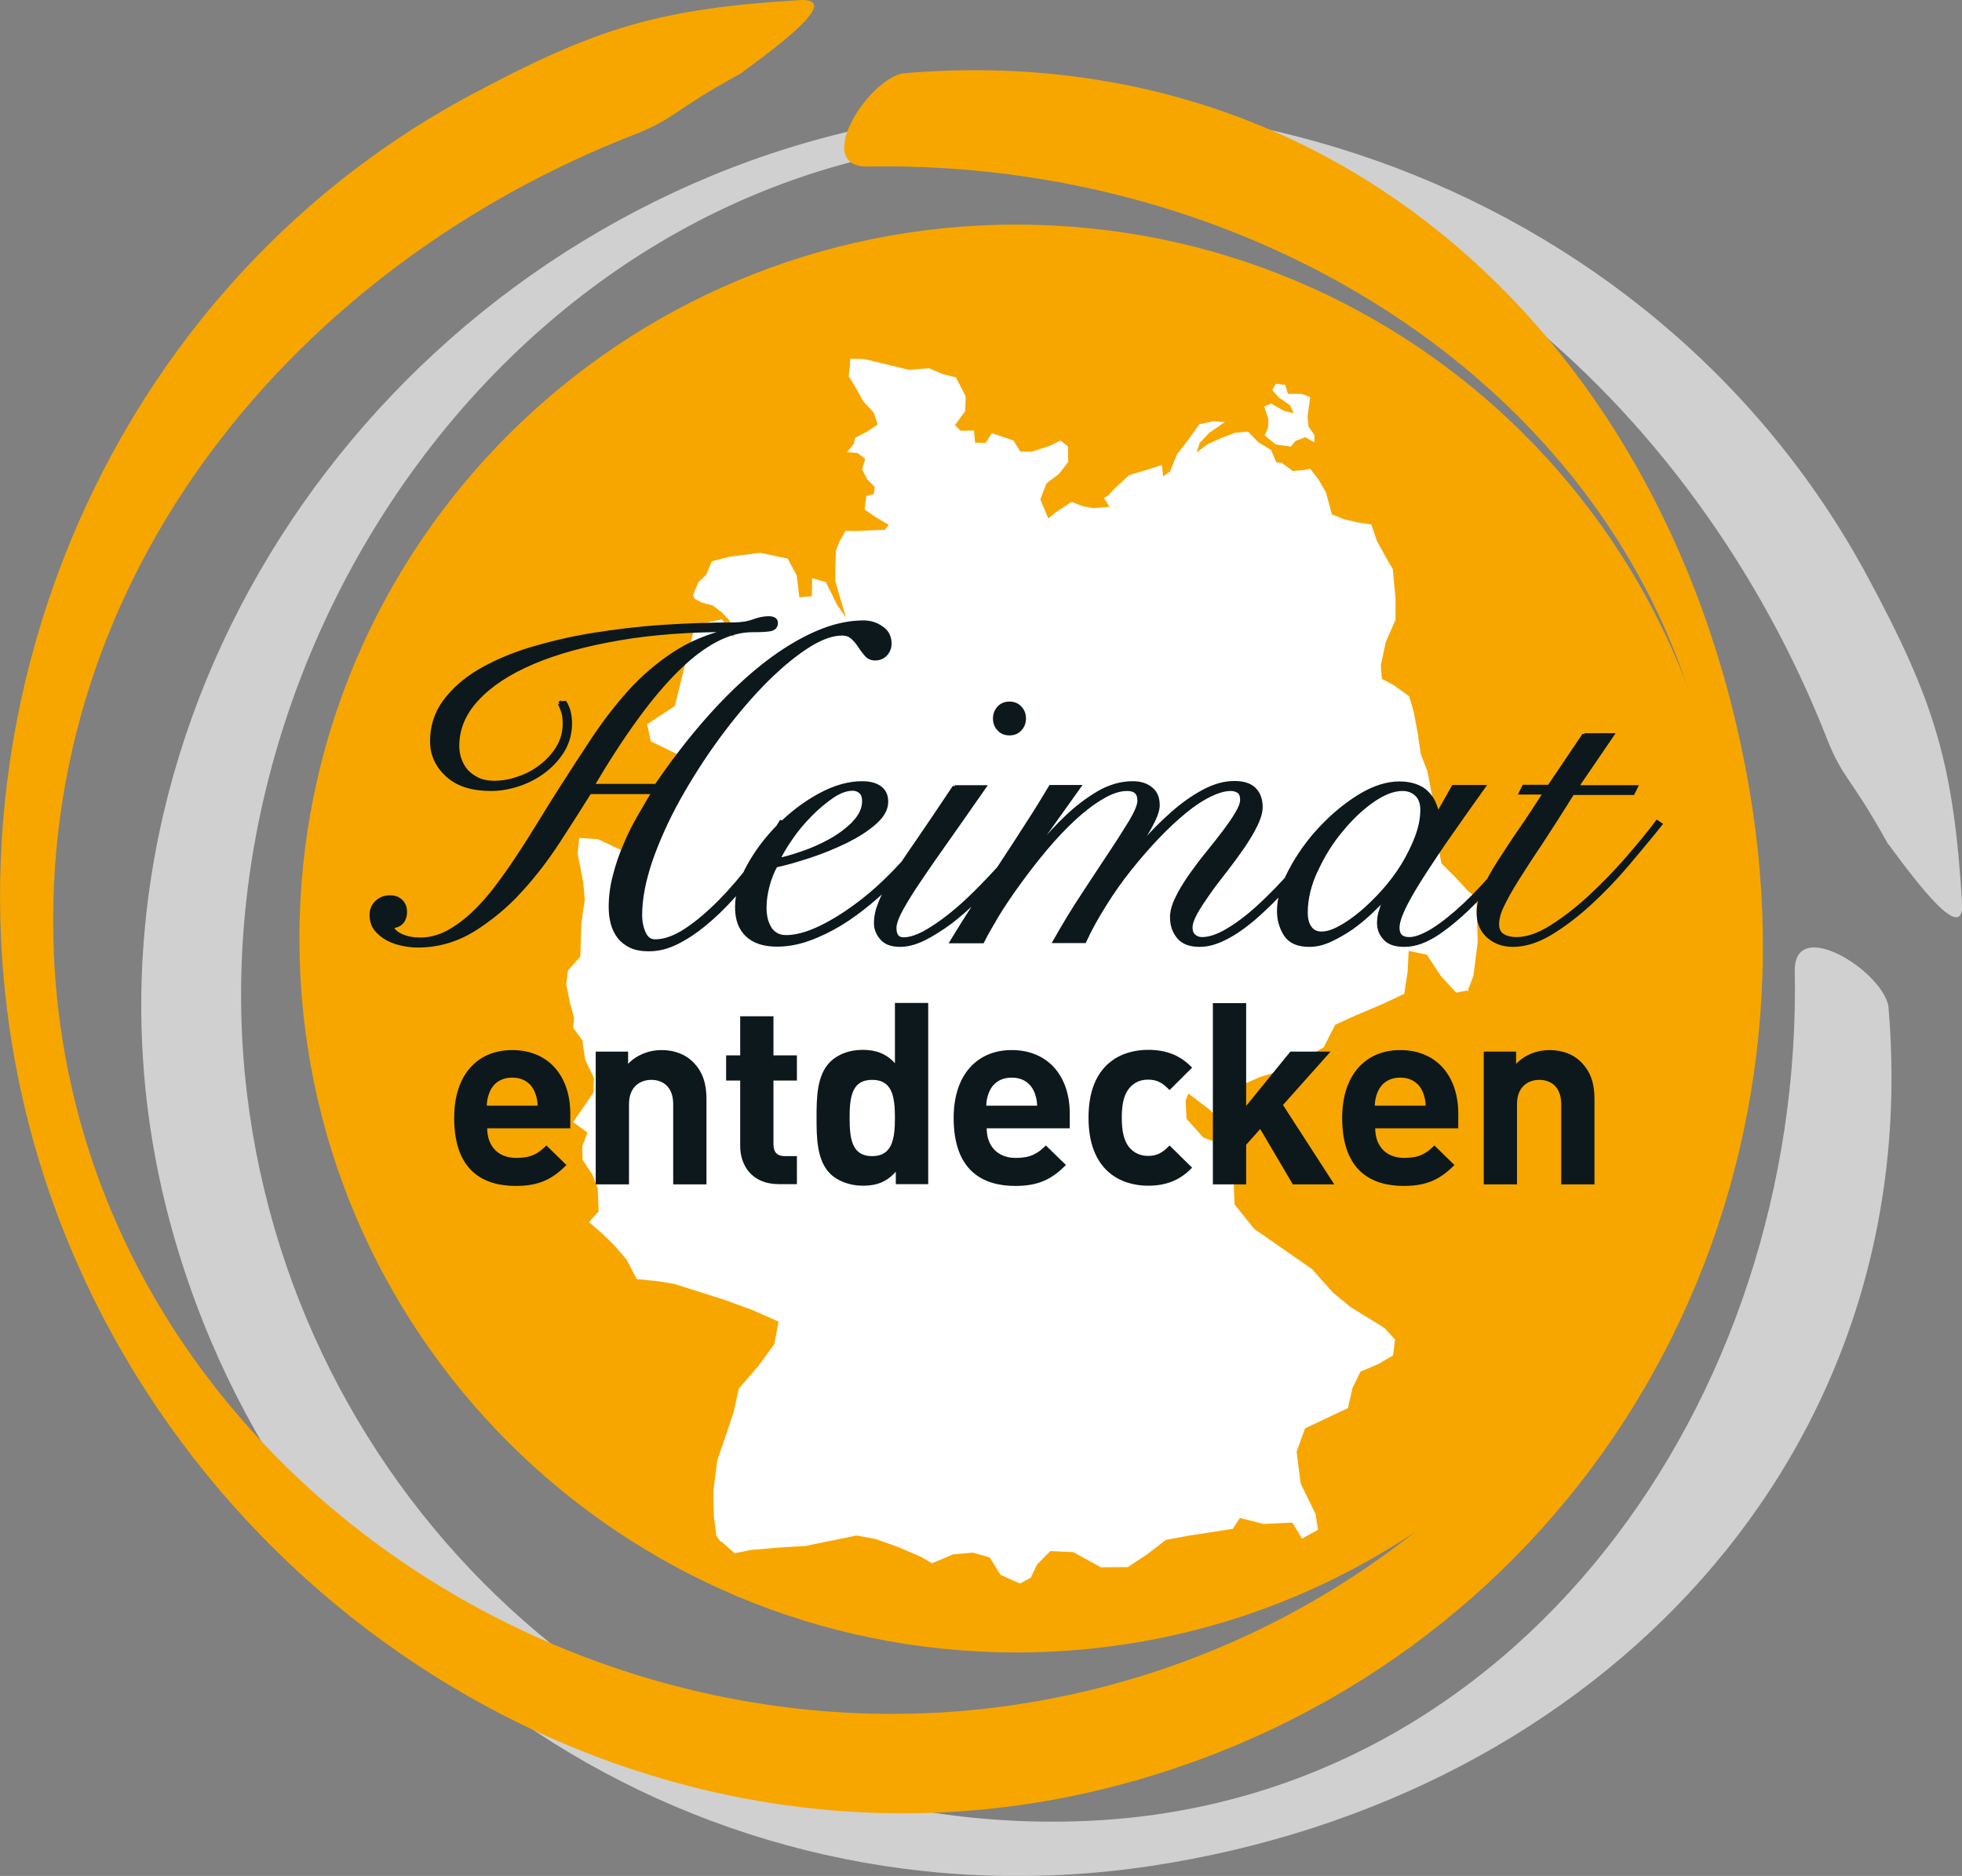 <svg width="159" height="152" viewBox="0 0 159 152" fill="none" xmlns="http://www.w3.org/2000/svg">
<rect x="0" y="0" width="159" height="152" fill="#808080" stroke="none"/>
<g clip-path="url(#clip0_854_10049)">
<path d="M153.029 68.433C149.935 62.829 149.356 63.171 148.035 59.802C137.377 32.685 112.406 10.054 81.554 11.261C42.867 12.793 15.562 51.496 20.013 88.595C24.121 122.739 53.29 148.919 87.869 147.55C122.973 146.162 146.135 113.424 145.447 78.613C145.447 74.27 152.414 78.577 153.029 81.478C156.213 117.82 129.542 145.712 93.279 151.189C57.017 156.667 23.18 134.162 13.752 98.937C4.18 63.171 25.405 26.667 59.315 13.586C93.587 0.379 133.902 14.325 151.346 46.721C156.811 56.865 158.331 61.91 159.018 73.334C159.036 76.343 155.562 71.838 153.047 68.415" fill="#D0D0D0"/>
<path d="M60.039 5.946C54.411 9.027 54.755 9.604 51.371 10.919C24.157 21.532 3.13 46.397 4.361 77.117C5.899 115.658 43.048 142.829 80.287 138.396C114.577 134.306 140.869 105.261 139.494 70.829C138.1 35.874 105.222 12.811 70.263 13.496C65.902 13.496 70.226 6.559 73.14 5.946C109.637 2.775 136.508 29.333 142.009 65.442C147.51 101.55 126.067 135.243 90.692 144.631C54.773 154.162 18.095 133.027 4.976 99.279C-8.287 65.135 5.718 24.991 38.253 7.64C48.44 2.198 53.507 0.685 64.979 7.04604e-05C68.001 -0.018 63.477 3.423 60.039 5.946Z" fill="#F7A600"/>
<path d="M82.368 133.892C114.45 133.892 140.471 108 140.471 76.036C140.471 44.072 114.45 18.198 82.368 18.198C50.286 18.198 24.265 44.09 24.265 76.036C24.265 107.982 50.268 133.892 82.368 133.892Z" fill="#F7A600"/>
<path d="M105.964 33.711L105.982 33.946L106.036 34.558L106.525 35.261L106.507 35.837L105.783 35.423L104.987 35.729L104.607 36.18L103.394 36.018L102.49 35.279L102.761 34.648L102.797 33.981L102.453 32.937L103.014 32.702L104.064 33.297L104.842 33.477L104.552 32.846L103.648 32.216L103.105 31.603L103.394 31.099L104.154 31.189L104.371 31.909H105.475L106.181 32.18L105.964 33.711Z" fill="white"/>
<path d="M84.612 41.19L84.956 42L85.679 41.424L86.856 40.667L87.724 41.009L88.593 41.172L89.914 41.063L89.461 40.343L89.787 40.163L90.312 39.604L91.488 38.505L93.044 38.036L94.166 37.676L94.256 38.595L94.817 38.217L95.378 36.811L96.211 35.748L97.188 34.379L98.346 34.127L99.269 34.199L98.002 35.063L97.224 35.892L96.971 36.667L97.821 36.018L98.961 35.496L100.101 35.063L101.132 34.973L101.965 35.82L103.014 36.469L103.43 37.46L103.865 37.496L104.77 38.163L105.765 38.072L106.181 37.982L106.832 38.829L107.448 39.874L107.936 41.676L108.968 42.09L110.017 42.325L111.139 42.505L111.573 43.802L112.261 45.063L112.876 46.127L113.093 48.523V50.217L112.297 52.036L111.899 53.928L111.989 55.009L112.948 55.514L114.197 56.415L114.559 57.64L114.885 59.37L115.138 61.099L115.681 62.505L116.133 64.883L116.169 66.397L116.405 67.874L116.821 69.964L117.961 71.1L118.956 72.181L119.408 72.577L119.662 73.208L119.752 76.325L119.408 79.046L119.065 79.982L118.992 80.073L119.01 80.343L118.902 80.253L118.015 80.433L116.766 79.082L115.626 77.352L114.161 77.046L114.07 78.757L113.799 80.523L112.08 81.334L109.836 82.289L108.208 83.027L107.267 84.865L104.788 86.271L103.322 86.901L102.164 87.244L100.933 87.784L99.811 88.451L99.468 89.424L99.196 90.613L98.78 90.739L98.093 89.964L96.301 88.595L96.084 89.19L96.156 90.649L97.532 92.181L99.45 92.865L99.938 94.757L100.047 97.586L101.639 99.568L106.326 102.829L108.009 104.721L109.456 105.91L112.207 107.604L113.057 108.541L112.894 109.82L111.7 110.523L110.252 111.136L109.601 112.469L109.239 114.091L105.765 115.73L105.077 117.622L105.403 120.199L106.615 122.685L106.814 123.946L105.511 124.667L104.733 123.37L102.381 123.478L100.481 122.991L99.902 123.874L96.301 124.433L94.474 124.775L93.008 125.91L91.397 126.973L89.208 126.991L86.982 125.766L85.118 125.676L84.033 126.775L83.544 127.82L82.657 128.307L81.083 127.604L80.197 126.181L78.821 125.802L77.229 125.946L75.528 126.667L74.641 126.145L72.705 125.316L70.968 124.703L69.412 124.415L65.268 125.262L63.187 125.388L60.853 125.586L59.532 125.856L58.519 124.955L58.356 124.865L58.048 124.415L57.849 122.829L57.813 120.811L58.121 118.361L59.442 114.469L59.876 112.505L61.468 110.667L62.753 108.901L63.097 107.081L60.925 106.127L58.646 105.298L54.665 104.036L53.38 103.82L51.607 103.64L50.774 102.054L49.761 100.883L48.82 99.964L47.734 99.027L48.512 98.145L48.44 96.271L48.006 95.172L47.21 93.964L47.191 92.883L47.608 91.766L46.45 90.919L48.096 88.523L48.132 87.334L47.427 85.874L47.228 84.577L47.21 84.307L46.45 83.28L46.522 82.451L46.178 81.226L45.889 79.73L46.033 78.631L47.029 77.514L47.119 74.757L47.391 72.901L47.264 71.46L46.812 69.172L46.938 67.892L48.476 68L50.304 68.865L51.462 68.577L52.276 67.1L52.566 65.46L54.05 64.433L55.099 62.973L55.389 61.352L52.747 60.072L52.439 58.685L54.683 57.208L55.063 55.676L55.425 54.217L55.877 52.577L56.185 51.226L56.384 50.631L58.519 50.181L59.243 51.46L59.496 51.604L59.152 50.307L58.483 49.604L57.759 49.063L56.836 48.811L56.293 48.523L56.167 48.199L56.601 47.172L57.216 46.595L57.687 45.478L59.17 45.099L61.613 44.793L63.839 45.262L64.563 46.631L64.78 48.397L65.793 48.307L65.811 46.847L66.933 47.172L67.802 48.937L68.562 50.054L67.693 47.099V46.018L67.747 44.595L68.019 43.91L68.525 43.009L69.376 43.027L71.728 42.919L72.018 42.523L71.041 41.946L70.064 41.28L70.208 40.181L70.805 40.036L70.896 39.46L70.281 38.847L69.864 38.036L70.118 37.172L69.484 36.703L68.652 36.631L69.177 35.982L69.303 35.478L70.263 34.973L71.131 34.397L70.805 33.424L69.955 32.505L69.285 31.298L68.779 30.487L68.869 29.73L68.905 29.064L70.082 29.099L73.646 29.964L75.275 29.838L76.451 30.325L77.464 30.577L78.26 32.108L78.224 33.298L77.392 34.451L77.844 34.901L78.93 34.883L79.02 35.874L79.871 35.892L80.378 35.099L82.133 35.694L82.694 36.595H83.635L85.118 36.108L85.933 35.694L86.548 36.163L86.566 37.424L85.824 38.397L84.811 39.154L84.304 40.469L84.612 41.19Z" fill="white"/>
<path d="M128.401 59.55L125.56 63.766H123.516L123.299 64.198H125.271C124.583 65.262 123.932 66.271 123.281 67.207C122.629 68.144 122.068 69.027 121.543 69.82C121.037 70.613 120.621 71.352 120.313 72.054C120.005 72.739 119.843 73.37 119.843 73.928C119.843 74.757 120.114 75.388 120.657 75.856C121.2 76.325 121.851 76.541 122.611 76.541C123.552 76.541 124.565 76.234 125.615 75.604C126.664 74.973 127.714 74.18 128.763 73.225C129.813 72.271 130.826 71.225 131.803 70.072C132.78 68.919 133.685 67.838 134.517 66.793L134.3 66.649C133.649 67.514 132.835 68.505 131.894 69.586C130.953 70.667 129.958 71.694 128.908 72.667C127.859 73.64 126.809 74.451 125.76 75.117C124.71 75.784 123.733 76.108 122.864 76.108C122.448 76.108 122.086 76.018 121.779 75.838C121.471 75.658 121.308 75.334 121.308 74.883C121.308 74.451 121.435 73.946 121.706 73.388C121.978 72.811 122.358 72.126 122.882 71.28C123.407 70.451 124.041 69.46 124.819 68.307C125.579 67.153 126.447 65.802 127.424 64.234H132.31L132.527 63.802H127.714L130.591 59.586H128.401V59.55ZM106.633 70.505C107.176 69.316 107.846 68.234 108.66 67.262C109.456 66.289 110.306 65.478 111.211 64.847C112.116 64.216 112.93 63.91 113.654 63.91C114.125 63.91 114.505 64.054 114.812 64.343C115.12 64.631 115.283 65.063 115.283 65.604C115.283 66.307 115.138 67.045 114.848 67.82C114.559 68.595 114.179 69.352 113.726 70.108C113.256 70.865 112.731 71.568 112.134 72.234C111.537 72.901 110.94 73.478 110.325 74C109.709 74.505 109.13 74.919 108.569 75.207C108.008 75.514 107.52 75.658 107.104 75.658C106.688 75.658 106.362 75.514 106.145 75.207C105.909 74.901 105.801 74.487 105.801 73.928C105.801 72.847 106.072 71.694 106.615 70.523M116.531 65.91H116.459C116.386 65.604 116.278 65.298 116.151 65.009C116.024 64.721 115.825 64.469 115.59 64.234C115.355 64 115.047 63.82 114.685 63.694C114.324 63.568 113.889 63.496 113.419 63.496C112.405 63.496 111.32 63.838 110.18 64.541C109.04 65.243 107.99 66.126 107.013 67.171C106.036 68.216 105.24 69.352 104.607 70.541C103.973 71.73 103.666 72.829 103.666 73.82C103.666 74.523 103.847 75.153 104.209 75.712C104.57 76.271 105.204 76.541 106.108 76.541C106.651 76.541 107.194 76.415 107.791 76.144C108.37 75.874 108.931 75.55 109.492 75.171C110.035 74.793 110.542 74.361 111.012 73.928C111.483 73.478 111.881 73.081 112.206 72.757L112.279 72.793C112.152 73.135 112.044 73.46 111.935 73.784C111.826 74.108 111.772 74.451 111.772 74.775C111.772 75.262 111.935 75.676 112.261 76.018C112.586 76.379 113.111 76.541 113.817 76.541C114.667 76.541 115.572 76.216 116.549 75.55C117.526 74.883 118.485 74.054 119.463 73.063C120.44 72.072 121.362 71.009 122.249 69.856C123.136 68.703 123.914 67.64 124.565 66.649L124.348 66.577C123.48 67.892 122.557 69.117 121.58 70.271C120.602 71.424 119.662 72.451 118.739 73.316C117.816 74.18 116.965 74.865 116.169 75.37C115.373 75.856 114.722 76.108 114.215 76.108C113.564 76.108 113.238 75.802 113.238 75.171C113.238 74.739 113.437 74.144 113.817 73.37C114.197 72.613 114.722 71.73 115.373 70.721C116.024 69.712 116.748 68.631 117.581 67.442C118.413 66.252 119.263 65.045 120.168 63.784H117.798L116.585 65.928L116.531 65.91ZM79.599 76.252C79.889 75.676 80.287 74.973 80.794 74.126C81.3 73.298 81.897 72.415 82.567 71.496C83.237 70.577 83.942 69.658 84.702 68.757C85.462 67.856 86.222 67.045 87 66.325C87.778 65.604 88.538 65.027 89.298 64.577C90.058 64.126 90.728 63.91 91.343 63.91C92.031 63.91 92.356 64.234 92.356 64.883C92.356 65.243 92.121 65.802 91.669 66.577C91.198 67.334 90.637 68.234 89.95 69.261C89.262 70.289 88.538 71.406 87.742 72.613C86.946 73.82 86.222 75.027 85.535 76.234H87.869C88.321 75.243 88.882 74.252 89.515 73.243C90.149 72.234 90.818 71.28 91.542 70.379C92.266 69.478 92.99 68.631 93.75 67.838C94.51 67.045 95.233 66.361 95.957 65.766C96.681 65.171 97.35 64.721 98.02 64.397C98.671 64.072 99.251 63.91 99.739 63.91C100.01 63.91 100.228 63.982 100.409 64.108C100.59 64.234 100.68 64.487 100.68 64.811C100.68 65.099 100.535 65.478 100.264 65.928C99.992 66.397 99.63 66.901 99.214 67.46C98.798 68.018 98.328 68.595 97.839 69.207C97.35 69.802 96.898 70.415 96.464 71.027C96.048 71.64 95.686 72.216 95.414 72.793C95.125 73.37 94.998 73.874 94.998 74.325C94.998 74.955 95.179 75.478 95.541 75.91C95.903 76.343 96.464 76.541 97.224 76.541C97.984 76.541 98.744 76.289 99.612 75.802C100.481 75.316 101.368 74.631 102.309 73.748C103.249 72.883 104.208 71.856 105.204 70.685C106.199 69.514 107.194 68.252 108.189 66.901L107.9 66.757C106.887 68.144 105.873 69.406 104.878 70.541C103.883 71.694 102.924 72.667 102.019 73.496C101.114 74.325 100.264 74.955 99.468 75.424C98.671 75.892 97.984 76.108 97.405 76.108C97.133 76.108 96.916 76.018 96.735 75.856C96.554 75.694 96.464 75.46 96.464 75.171C96.464 74.829 96.609 74.415 96.88 73.928C97.151 73.442 97.513 72.901 97.93 72.307C98.346 71.712 98.816 71.117 99.305 70.487C99.793 69.856 100.246 69.243 100.68 68.613C101.096 68 101.458 67.406 101.729 66.847C102.001 66.289 102.146 65.802 102.146 65.388C102.146 64.775 101.965 64.307 101.621 63.964C101.277 63.622 100.734 63.46 100.029 63.46C99.232 63.46 98.4 63.694 97.531 64.162C96.663 64.631 95.831 65.225 95.016 65.946C94.202 66.667 93.442 67.424 92.718 68.252C91.994 69.081 91.379 69.856 90.873 70.577L90.8 70.505C90.999 70.216 91.271 69.838 91.596 69.388C91.922 68.937 92.266 68.451 92.592 67.946C92.917 67.46 93.207 66.955 93.442 66.469C93.677 65.982 93.804 65.568 93.804 65.243C93.804 64.667 93.623 64.216 93.243 63.928C92.863 63.622 92.392 63.478 91.795 63.478C90.855 63.478 89.932 63.748 89.027 64.271C88.122 64.811 87.29 65.442 86.494 66.198C85.697 66.955 84.974 67.73 84.322 68.541C83.671 69.352 83.11 70.036 82.639 70.595L82.567 70.523L87.38 63.784H85.155C84.594 64.721 83.978 65.73 83.273 66.811C82.585 67.892 81.879 68.973 81.156 70.072C80.432 71.171 79.726 72.252 79.038 73.316C78.351 74.379 77.736 75.352 77.193 76.252H79.563H79.599ZM80.975 57.37C80.757 57.604 80.649 57.892 80.649 58.217C80.649 58.541 80.757 58.847 80.975 59.063C81.192 59.298 81.463 59.406 81.807 59.406C82.151 59.406 82.422 59.298 82.639 59.063C82.856 58.829 82.965 58.541 82.965 58.217C82.965 57.892 82.856 57.586 82.639 57.37C82.422 57.135 82.151 57.027 81.807 57.027C81.463 57.027 81.192 57.135 80.975 57.37ZM77.374 63.766C76.234 65.478 75.257 66.919 74.442 68.108C73.628 69.28 72.959 70.271 72.452 71.099C71.945 71.928 71.565 72.613 71.348 73.189C71.113 73.766 71.004 74.289 71.004 74.811C71.004 75.243 71.167 75.64 71.475 76C71.782 76.361 72.271 76.541 72.941 76.541C73.519 76.541 74.153 76.379 74.859 76.036C75.546 75.694 76.252 75.243 76.994 74.703C77.718 74.144 78.441 73.514 79.147 72.811C79.853 72.108 80.522 71.406 81.156 70.685C81.789 69.964 82.35 69.28 82.856 68.595C83.345 67.91 83.743 67.334 84.033 66.847L83.743 66.667C83.526 67.081 83.182 67.604 82.712 68.252C82.241 68.901 81.698 69.568 81.065 70.252C80.45 70.937 79.78 71.64 79.075 72.343C78.369 73.045 77.663 73.676 76.958 74.234C76.252 74.793 75.582 75.243 74.931 75.604C74.279 75.946 73.719 76.126 73.23 76.126C72.723 76.126 72.47 75.82 72.47 75.189C72.47 74.883 72.597 74.469 72.85 73.964C73.103 73.46 73.519 72.757 74.081 71.892C74.659 71.027 75.401 69.928 76.324 68.631C77.247 67.334 78.369 65.712 79.708 63.802H77.374V63.766ZM75.655 66.667C74.931 67.856 74.044 69.009 73.031 70.108C72.018 71.207 70.95 72.216 69.828 73.081C68.706 73.946 67.603 74.649 66.535 75.171C65.449 75.694 64.508 75.946 63.712 75.946C63.368 75.946 63.079 75.874 62.862 75.73C62.626 75.586 62.445 75.406 62.319 75.171C62.192 74.937 62.084 74.685 62.029 74.415C61.975 74.144 61.939 73.856 61.939 73.568C61.939 72.955 62.029 72.361 62.192 71.748C62.355 71.135 62.572 70.595 62.843 70.108C63.64 69.946 64.562 69.676 65.612 69.334C66.662 68.991 67.639 68.577 68.543 68.144C69.448 67.694 70.226 67.207 70.86 66.649C71.493 66.09 71.8 65.55 71.8 64.955C71.8 64.469 71.638 64.108 71.294 63.856C70.95 63.604 70.48 63.478 69.864 63.478C68.779 63.478 67.639 63.802 66.444 64.451C65.25 65.099 64.165 65.928 63.169 66.919C62.174 67.91 61.36 68.991 60.708 70.162C60.057 71.334 59.749 72.451 59.749 73.514C59.749 74.487 60.021 75.225 60.582 75.748C61.143 76.271 61.939 76.523 62.952 76.523C63.785 76.523 64.617 76.379 65.485 76.072C66.354 75.766 67.204 75.352 68.055 74.847C68.905 74.325 69.72 73.73 70.516 73.063C71.312 72.397 72.054 71.712 72.742 70.991C73.429 70.271 74.062 69.55 74.605 68.829C75.148 68.108 75.6 67.442 75.98 66.829L75.691 66.649L75.655 66.667ZM69.249 66.685C68.706 67.225 68.073 67.712 67.331 68.126C66.589 68.541 65.811 68.883 65.015 69.153C64.219 69.424 63.549 69.622 63.006 69.712C63.242 69.171 63.603 68.577 64.074 67.892C64.544 67.207 65.069 66.577 65.666 65.982C66.245 65.388 66.843 64.901 67.44 64.487C68.037 64.09 68.58 63.892 69.104 63.892C69.376 63.892 69.593 63.982 69.774 64.144C69.955 64.307 70.045 64.577 70.045 64.901C70.045 65.532 69.774 66.108 69.249 66.667M45.382 56.991C45.509 57.225 45.599 57.478 45.672 57.712C45.744 57.946 45.78 58.271 45.78 58.649C45.78 59.352 45.599 60 45.237 60.595C44.875 61.19 44.405 61.694 43.844 62.126C43.283 62.559 42.668 62.883 41.998 63.099C41.329 63.334 40.677 63.442 40.044 63.442C39.537 63.442 39.085 63.352 38.705 63.172C38.325 62.991 37.999 62.757 37.764 62.487C37.529 62.217 37.348 61.892 37.221 61.532C37.094 61.172 37.04 60.811 37.04 60.451C37.04 59.045 37.565 57.766 38.651 56.613C39.718 55.46 41.22 54.469 43.174 53.64C45.111 52.811 47.445 52.181 50.159 51.712C52.873 51.243 55.895 51.027 59.224 51.027V51.099C57.505 51.496 55.986 52.108 54.647 52.991C53.326 53.856 52.131 54.883 51.082 56.036C50.032 57.208 49.055 58.469 48.151 59.82C47.246 61.19 46.359 62.541 45.49 63.91C44.984 64.703 44.441 65.568 43.88 66.487C43.319 67.406 42.758 68.307 42.161 69.207C41.582 70.108 40.967 70.973 40.334 71.82C39.7 72.667 39.049 73.406 38.379 74.036C37.71 74.667 37.022 75.171 36.298 75.568C35.575 75.946 34.833 76.144 34.054 76.144C33.494 76.144 32.987 76.054 32.535 75.856C32.082 75.658 31.793 75.388 31.684 75.027C32.028 75.027 32.299 74.937 32.498 74.739C32.697 74.541 32.806 74.252 32.806 73.874C32.806 73.532 32.697 73.262 32.48 73.045C32.263 72.829 31.974 72.721 31.612 72.721C31.195 72.721 30.852 72.847 30.562 73.117C30.273 73.388 30.128 73.712 30.128 74.126C30.128 74.595 30.255 74.973 30.508 75.298C30.761 75.604 31.087 75.856 31.449 76.054C31.829 76.252 32.227 76.379 32.661 76.469C33.096 76.559 33.494 76.595 33.855 76.595C35.466 76.595 36.95 76.162 38.343 75.316C39.718 74.451 41.003 73.406 42.143 72.144C43.301 70.883 44.332 69.532 45.273 68.072C46.214 66.631 47.047 65.316 47.77 64.162H53.018C52.656 64.775 52.258 65.424 51.842 66.162C51.426 66.883 51.028 67.658 50.702 68.451C50.358 69.243 50.069 70.072 49.851 70.937C49.616 71.802 49.508 72.649 49.508 73.496C49.508 73.964 49.562 74.397 49.67 74.811C49.779 75.225 49.96 75.586 50.195 75.892C50.43 76.198 50.756 76.451 51.136 76.631C51.516 76.811 52.005 76.901 52.566 76.901C53.326 76.901 54.068 76.721 54.828 76.343C55.587 75.964 56.329 75.478 57.071 74.865C57.813 74.252 58.519 73.586 59.206 72.829C59.894 72.072 60.509 71.334 61.088 70.577C61.667 69.82 62.156 69.117 62.608 68.451C63.043 67.784 63.386 67.243 63.622 66.793L63.296 66.649C62.663 67.694 61.921 68.775 61.07 69.91C60.22 71.045 59.333 72.09 58.41 73.027C57.487 73.964 56.565 74.757 55.642 75.37C54.719 75.982 53.868 76.289 53.09 76.289C52.674 76.289 52.367 76.072 52.167 75.64C51.968 75.207 51.86 74.703 51.86 74.144C51.86 72.811 52.149 71.334 52.71 69.676C53.289 68.036 54.031 66.379 54.972 64.685C55.913 63.009 56.963 61.352 58.139 59.748C59.315 58.144 60.509 56.721 61.722 55.46C62.934 54.217 64.11 53.208 65.25 52.451C66.39 51.694 67.385 51.316 68.236 51.316C68.598 51.316 68.887 51.424 69.104 51.622C69.322 51.82 69.521 52.054 69.683 52.307C69.846 52.559 70.027 52.793 70.208 53.009C70.389 53.225 70.624 53.334 70.914 53.334C71.258 53.334 71.529 53.225 71.746 52.991C71.963 52.757 72.072 52.469 72.072 52.144C72.072 51.604 71.855 51.19 71.421 50.901C70.986 50.595 70.516 50.451 69.991 50.451C68.923 50.451 67.838 50.667 66.752 51.081C65.666 51.496 64.581 52.072 63.513 52.775C62.445 53.478 61.414 54.289 60.419 55.19C59.424 56.09 58.483 57.045 57.596 58.036C56.709 59.027 55.895 60.018 55.153 60.991C54.411 61.964 53.76 62.865 53.199 63.694H47.951C50.485 59.406 52.801 56.234 54.936 54.163C57.053 52.09 59.08 51.045 60.962 51.045C61.595 51.045 62.066 51.027 62.391 50.973C62.699 50.919 62.862 50.757 62.862 50.469C62.862 50.325 62.807 50.234 62.681 50.181C62.554 50.126 62.445 50.108 62.319 50.108C61.903 50.108 61.486 50.199 61.052 50.361C60.618 50.523 60.075 50.613 59.406 50.613C57.542 50.613 55.624 50.685 53.688 50.811C51.751 50.937 49.87 51.172 48.06 51.46C46.251 51.748 44.55 52.163 42.975 52.631C41.401 53.117 40.026 53.712 38.832 54.415C37.655 55.117 36.733 55.946 36.045 56.883C35.357 57.82 35.032 58.883 35.032 60.072C35.032 61.135 35.448 62.036 36.28 62.793C37.113 63.55 38.289 63.91 39.791 63.91C40.514 63.91 41.256 63.784 42.016 63.532C42.776 63.28 43.464 62.919 44.079 62.451C44.694 61.982 45.201 61.424 45.599 60.775C45.979 60.126 46.178 59.406 46.178 58.613C46.178 57.982 46.051 57.442 45.78 56.973L45.346 57.009L45.382 56.991Z" fill="#0D181C"/>
<path d="M128.401 59.55L125.56 63.766H123.516L123.299 64.198H125.271C124.583 65.262 123.932 66.271 123.281 67.207C122.629 68.144 122.068 69.027 121.543 69.82C121.037 70.613 120.621 71.352 120.313 72.054C120.005 72.739 119.843 73.37 119.843 73.928C119.843 74.757 120.114 75.388 120.657 75.856C121.2 76.325 121.851 76.541 122.611 76.541C123.552 76.541 124.565 76.234 125.615 75.604C126.664 74.973 127.714 74.18 128.763 73.225C129.813 72.271 130.826 71.225 131.803 70.072C132.78 68.919 133.685 67.838 134.517 66.793L134.3 66.649C133.649 67.514 132.835 68.505 131.894 69.586C130.953 70.667 129.958 71.694 128.908 72.667C127.859 73.64 126.809 74.451 125.76 75.117C124.71 75.784 123.733 76.108 122.864 76.108C122.448 76.108 122.086 76.018 121.779 75.838C121.471 75.658 121.308 75.334 121.308 74.883C121.308 74.451 121.435 73.946 121.706 73.388C121.978 72.811 122.358 72.126 122.882 71.28C123.407 70.451 124.041 69.46 124.819 68.307C125.579 67.153 126.447 65.802 127.424 64.234H132.31L132.527 63.802H127.714L130.591 59.586H128.401V59.55ZM106.633 70.505C107.176 69.316 107.846 68.234 108.66 67.262C109.456 66.289 110.306 65.478 111.211 64.847C112.116 64.216 112.93 63.91 113.654 63.91C114.125 63.91 114.505 64.054 114.812 64.343C115.12 64.631 115.283 65.063 115.283 65.604C115.283 66.307 115.138 67.045 114.848 67.82C114.559 68.595 114.179 69.352 113.726 70.108C113.256 70.865 112.731 71.568 112.134 72.234C111.537 72.901 110.94 73.478 110.325 74C109.709 74.505 109.13 74.919 108.569 75.207C108.008 75.514 107.52 75.658 107.104 75.658C106.688 75.658 106.362 75.514 106.145 75.207C105.909 74.901 105.801 74.487 105.801 73.928C105.801 72.847 106.072 71.694 106.615 70.523L106.633 70.505ZM116.531 65.91H116.459C116.386 65.604 116.278 65.298 116.151 65.009C116.024 64.721 115.825 64.469 115.59 64.234C115.355 64 115.047 63.82 114.685 63.694C114.324 63.568 113.889 63.496 113.419 63.496C112.405 63.496 111.32 63.838 110.18 64.541C109.04 65.243 107.99 66.126 107.013 67.171C106.036 68.216 105.24 69.352 104.607 70.541C103.973 71.73 103.666 72.829 103.666 73.82C103.666 74.523 103.847 75.153 104.209 75.712C104.57 76.271 105.204 76.541 106.108 76.541C106.651 76.541 107.194 76.415 107.791 76.144C108.37 75.874 108.931 75.55 109.492 75.171C110.035 74.793 110.542 74.361 111.012 73.928C111.483 73.478 111.881 73.081 112.206 72.757L112.279 72.793C112.152 73.135 112.044 73.46 111.935 73.784C111.826 74.108 111.772 74.451 111.772 74.775C111.772 75.262 111.935 75.676 112.261 76.018C112.586 76.379 113.111 76.541 113.817 76.541C114.667 76.541 115.572 76.216 116.549 75.55C117.526 74.883 118.485 74.054 119.463 73.063C120.44 72.072 121.362 71.009 122.249 69.856C123.136 68.703 123.914 67.64 124.565 66.649L124.348 66.577C123.48 67.892 122.557 69.117 121.58 70.271C120.602 71.424 119.662 72.451 118.739 73.316C117.816 74.18 116.965 74.865 116.169 75.37C115.373 75.856 114.722 76.108 114.215 76.108C113.564 76.108 113.238 75.802 113.238 75.171C113.238 74.739 113.437 74.144 113.817 73.37C114.197 72.613 114.722 71.73 115.373 70.721C116.024 69.712 116.748 68.631 117.581 67.442C118.413 66.252 119.263 65.045 120.168 63.784H117.798L116.585 65.928L116.531 65.91ZM79.599 76.252C79.889 75.676 80.287 74.973 80.794 74.126C81.3 73.298 81.897 72.415 82.567 71.496C83.237 70.577 83.942 69.658 84.702 68.757C85.462 67.856 86.222 67.045 87 66.325C87.778 65.604 88.538 65.027 89.298 64.577C90.058 64.126 90.728 63.91 91.343 63.91C92.031 63.91 92.356 64.234 92.356 64.883C92.356 65.243 92.121 65.802 91.669 66.577C91.198 67.334 90.637 68.234 89.95 69.261C89.262 70.289 88.538 71.406 87.742 72.613C86.946 73.82 86.222 75.027 85.535 76.234H87.869C88.321 75.243 88.882 74.252 89.515 73.243C90.149 72.234 90.818 71.28 91.542 70.379C92.266 69.478 92.99 68.631 93.75 67.838C94.51 67.045 95.233 66.361 95.957 65.766C96.681 65.171 97.35 64.721 98.02 64.397C98.671 64.072 99.251 63.91 99.739 63.91C100.01 63.91 100.228 63.982 100.409 64.108C100.59 64.234 100.68 64.487 100.68 64.811C100.68 65.099 100.535 65.478 100.264 65.928C99.992 66.397 99.63 66.901 99.214 67.46C98.798 68.018 98.328 68.595 97.839 69.207C97.35 69.802 96.898 70.415 96.464 71.027C96.048 71.64 95.686 72.216 95.414 72.793C95.125 73.37 94.998 73.874 94.998 74.325C94.998 74.955 95.179 75.478 95.541 75.91C95.903 76.343 96.464 76.541 97.224 76.541C97.984 76.541 98.744 76.289 99.612 75.802C100.481 75.316 101.368 74.631 102.309 73.748C103.249 72.883 104.208 71.856 105.204 70.685C106.199 69.514 107.194 68.252 108.189 66.901L107.9 66.757C106.887 68.144 105.873 69.406 104.878 70.541C103.883 71.694 102.924 72.667 102.019 73.496C101.114 74.325 100.264 74.955 99.468 75.424C98.671 75.892 97.984 76.108 97.405 76.108C97.133 76.108 96.916 76.018 96.735 75.856C96.554 75.694 96.464 75.46 96.464 75.171C96.464 74.829 96.609 74.415 96.88 73.928C97.151 73.442 97.513 72.901 97.93 72.307C98.346 71.712 98.816 71.117 99.305 70.487C99.793 69.856 100.246 69.243 100.68 68.613C101.096 68 101.458 67.406 101.729 66.847C102.001 66.289 102.146 65.802 102.146 65.388C102.146 64.775 101.965 64.307 101.621 63.964C101.277 63.622 100.734 63.46 100.029 63.46C99.232 63.46 98.4 63.694 97.531 64.162C96.663 64.631 95.831 65.225 95.016 65.946C94.202 66.667 93.442 67.424 92.718 68.252C91.994 69.081 91.379 69.856 90.873 70.577L90.8 70.505C90.999 70.216 91.271 69.838 91.596 69.388C91.922 68.937 92.266 68.451 92.592 67.946C92.917 67.46 93.207 66.955 93.442 66.469C93.677 65.982 93.804 65.568 93.804 65.243C93.804 64.667 93.623 64.216 93.243 63.928C92.863 63.622 92.392 63.478 91.795 63.478C90.855 63.478 89.932 63.748 89.027 64.271C88.122 64.811 87.29 65.442 86.494 66.198C85.697 66.955 84.974 67.73 84.322 68.541C83.671 69.352 83.11 70.036 82.639 70.595L82.567 70.523L87.38 63.784H85.155C84.594 64.721 83.978 65.73 83.273 66.811C82.585 67.892 81.879 68.973 81.156 70.072C80.432 71.171 79.726 72.252 79.038 73.316C78.351 74.379 77.736 75.352 77.193 76.252H79.563H79.599ZM80.975 57.37C80.757 57.604 80.649 57.892 80.649 58.217C80.649 58.541 80.757 58.847 80.975 59.063C81.192 59.298 81.463 59.406 81.807 59.406C82.151 59.406 82.422 59.298 82.639 59.063C82.856 58.829 82.965 58.541 82.965 58.217C82.965 57.892 82.856 57.586 82.639 57.37C82.422 57.135 82.151 57.027 81.807 57.027C81.463 57.027 81.192 57.135 80.975 57.37ZM77.374 63.766C76.234 65.478 75.257 66.919 74.442 68.108C73.628 69.28 72.959 70.271 72.452 71.099C71.945 71.928 71.565 72.613 71.348 73.189C71.113 73.766 71.004 74.289 71.004 74.811C71.004 75.243 71.167 75.64 71.475 76C71.782 76.361 72.271 76.541 72.941 76.541C73.519 76.541 74.153 76.379 74.859 76.036C75.546 75.694 76.252 75.243 76.994 74.703C77.718 74.144 78.441 73.514 79.147 72.811C79.853 72.108 80.522 71.406 81.156 70.685C81.789 69.964 82.35 69.28 82.856 68.595C83.345 67.91 83.743 67.334 84.033 66.847L83.743 66.667C83.526 67.081 83.182 67.604 82.712 68.252C82.241 68.901 81.698 69.568 81.065 70.252C80.45 70.937 79.78 71.64 79.075 72.343C78.369 73.045 77.663 73.676 76.958 74.234C76.252 74.793 75.582 75.243 74.931 75.604C74.279 75.946 73.719 76.126 73.23 76.126C72.723 76.126 72.47 75.82 72.47 75.189C72.47 74.883 72.597 74.469 72.85 73.964C73.103 73.46 73.519 72.757 74.081 71.892C74.659 71.027 75.401 69.928 76.324 68.631C77.247 67.334 78.369 65.712 79.708 63.802H77.374V63.766ZM75.655 66.667C74.931 67.856 74.044 69.009 73.031 70.108C72.018 71.207 70.95 72.216 69.828 73.081C68.706 73.946 67.603 74.649 66.535 75.171C65.449 75.694 64.508 75.946 63.712 75.946C63.368 75.946 63.079 75.874 62.862 75.73C62.626 75.586 62.445 75.406 62.319 75.171C62.192 74.937 62.084 74.685 62.029 74.415C61.975 74.144 61.939 73.856 61.939 73.568C61.939 72.955 62.029 72.361 62.192 71.748C62.355 71.135 62.572 70.595 62.843 70.108C63.64 69.946 64.562 69.676 65.612 69.334C66.662 68.991 67.639 68.577 68.543 68.144C69.448 67.694 70.226 67.207 70.86 66.649C71.493 66.09 71.8 65.55 71.8 64.955C71.8 64.469 71.638 64.108 71.294 63.856C70.95 63.604 70.48 63.478 69.864 63.478C68.779 63.478 67.639 63.802 66.444 64.451C65.25 65.099 64.165 65.928 63.169 66.919C62.174 67.91 61.36 68.991 60.708 70.162C60.057 71.334 59.749 72.451 59.749 73.514C59.749 74.487 60.021 75.225 60.582 75.748C61.143 76.271 61.939 76.523 62.952 76.523C63.785 76.523 64.617 76.379 65.485 76.072C66.354 75.766 67.204 75.352 68.055 74.847C68.905 74.325 69.72 73.73 70.516 73.063C71.312 72.397 72.054 71.712 72.742 70.991C73.429 70.271 74.062 69.55 74.605 68.829C75.148 68.108 75.6 67.442 75.98 66.829L75.691 66.649L75.655 66.667ZM69.249 66.685C68.706 67.225 68.073 67.712 67.331 68.126C66.589 68.541 65.811 68.883 65.015 69.153C64.219 69.424 63.549 69.622 63.006 69.712C63.242 69.171 63.603 68.577 64.074 67.892C64.544 67.207 65.069 66.577 65.666 65.982C66.245 65.388 66.843 64.901 67.44 64.487C68.037 64.09 68.58 63.892 69.104 63.892C69.376 63.892 69.593 63.982 69.774 64.144C69.955 64.307 70.045 64.577 70.045 64.901C70.045 65.532 69.774 66.108 69.249 66.667V66.685ZM45.382 56.991C45.509 57.225 45.599 57.478 45.672 57.712C45.744 57.946 45.78 58.271 45.78 58.649C45.78 59.352 45.599 60 45.237 60.595C44.875 61.19 44.405 61.694 43.844 62.126C43.283 62.559 42.668 62.883 41.998 63.099C41.329 63.334 40.677 63.442 40.044 63.442C39.537 63.442 39.085 63.352 38.705 63.172C38.325 62.991 37.999 62.757 37.764 62.487C37.529 62.217 37.348 61.892 37.221 61.532C37.094 61.172 37.04 60.811 37.04 60.451C37.04 59.045 37.565 57.766 38.651 56.613C39.718 55.46 41.22 54.469 43.174 53.64C45.111 52.811 47.445 52.181 50.159 51.712C52.873 51.243 55.895 51.027 59.224 51.027V51.099C57.505 51.496 55.986 52.108 54.647 52.991C53.326 53.856 52.131 54.883 51.082 56.036C50.032 57.208 49.055 58.469 48.151 59.82C47.246 61.19 46.359 62.541 45.49 63.91C44.984 64.703 44.441 65.568 43.88 66.487C43.319 67.406 42.758 68.307 42.161 69.207C41.582 70.108 40.967 70.973 40.334 71.82C39.7 72.667 39.049 73.406 38.379 74.036C37.71 74.667 37.022 75.171 36.298 75.568C35.575 75.946 34.833 76.144 34.054 76.144C33.494 76.144 32.987 76.054 32.535 75.856C32.082 75.658 31.793 75.388 31.684 75.027C32.028 75.027 32.299 74.937 32.498 74.739C32.697 74.541 32.806 74.252 32.806 73.874C32.806 73.532 32.697 73.262 32.48 73.045C32.263 72.829 31.974 72.721 31.612 72.721C31.195 72.721 30.852 72.847 30.562 73.117C30.273 73.388 30.128 73.712 30.128 74.126C30.128 74.595 30.255 74.973 30.508 75.298C30.761 75.604 31.087 75.856 31.449 76.054C31.829 76.252 32.227 76.379 32.661 76.469C33.096 76.559 33.494 76.595 33.855 76.595C35.466 76.595 36.95 76.162 38.343 75.316C39.718 74.451 41.003 73.406 42.143 72.144C43.301 70.883 44.332 69.532 45.273 68.072C46.214 66.631 47.047 65.316 47.77 64.162H53.018C52.656 64.775 52.258 65.424 51.842 66.162C51.426 66.883 51.028 67.658 50.702 68.451C50.358 69.243 50.069 70.072 49.851 70.937C49.616 71.802 49.508 72.649 49.508 73.496C49.508 73.964 49.562 74.397 49.67 74.811C49.779 75.225 49.96 75.586 50.195 75.892C50.43 76.198 50.756 76.451 51.136 76.631C51.516 76.811 52.005 76.901 52.566 76.901C53.326 76.901 54.068 76.721 54.828 76.343C55.587 75.964 56.329 75.478 57.071 74.865C57.813 74.252 58.519 73.586 59.206 72.829C59.894 72.072 60.509 71.334 61.088 70.577C61.667 69.82 62.156 69.117 62.608 68.451C63.043 67.784 63.386 67.243 63.622 66.793L63.296 66.649C62.663 67.694 61.921 68.775 61.07 69.91C60.22 71.045 59.333 72.09 58.41 73.027C57.487 73.964 56.565 74.757 55.642 75.37C54.719 75.982 53.868 76.289 53.09 76.289C52.674 76.289 52.367 76.072 52.167 75.64C51.968 75.207 51.86 74.703 51.86 74.144C51.86 72.811 52.149 71.334 52.71 69.676C53.289 68.036 54.031 66.379 54.972 64.685C55.913 63.009 56.963 61.352 58.139 59.748C59.315 58.144 60.509 56.721 61.722 55.46C62.934 54.217 64.11 53.208 65.25 52.451C66.39 51.694 67.385 51.316 68.236 51.316C68.598 51.316 68.887 51.424 69.104 51.622C69.322 51.82 69.521 52.054 69.683 52.307C69.846 52.559 70.027 52.793 70.208 53.009C70.389 53.225 70.624 53.334 70.914 53.334C71.258 53.334 71.529 53.225 71.746 52.991C71.963 52.757 72.072 52.469 72.072 52.144C72.072 51.604 71.855 51.19 71.421 50.901C70.986 50.595 70.516 50.451 69.991 50.451C68.923 50.451 67.838 50.667 66.752 51.081C65.666 51.496 64.581 52.072 63.513 52.775C62.445 53.478 61.414 54.289 60.419 55.19C59.424 56.09 58.483 57.045 57.596 58.036C56.709 59.027 55.895 60.018 55.153 60.991C54.411 61.964 53.76 62.865 53.199 63.694H47.951C50.485 59.406 52.801 56.234 54.936 54.163C57.053 52.09 59.08 51.045 60.962 51.045C61.595 51.045 62.066 51.027 62.391 50.973C62.699 50.919 62.862 50.757 62.862 50.469C62.862 50.325 62.807 50.234 62.681 50.181C62.554 50.126 62.445 50.108 62.319 50.108C61.903 50.108 61.486 50.199 61.052 50.361C60.618 50.523 60.075 50.613 59.406 50.613C57.542 50.613 55.624 50.685 53.688 50.811C51.751 50.937 49.87 51.172 48.06 51.46C46.251 51.748 44.55 52.163 42.975 52.631C41.401 53.117 40.026 53.712 38.832 54.415C37.655 55.117 36.733 55.946 36.045 56.883C35.357 57.82 35.032 58.883 35.032 60.072C35.032 61.135 35.448 62.036 36.28 62.793C37.113 63.55 38.289 63.91 39.791 63.91C40.514 63.91 41.256 63.784 42.016 63.532C42.776 63.28 43.464 62.919 44.079 62.451C44.694 61.982 45.201 61.424 45.599 60.775C45.979 60.126 46.178 59.406 46.178 58.613C46.178 57.982 46.051 57.442 45.78 56.973L45.346 57.009L45.382 56.991Z" stroke="#0D181C" stroke-width="0.36" stroke-miterlimit="2.78"/>
<path d="M129.216 95.946V89.082C129.216 87.91 128.981 86.901 128.112 86.037C127.515 85.442 126.646 85.082 125.561 85.082C124.565 85.082 123.57 85.46 122.865 86.199V85.208H120.241V95.964H122.937V89.46C122.937 88.001 123.896 87.496 124.746 87.496C125.597 87.496 126.52 87.982 126.52 89.46V95.964H129.216V95.946ZM115.518 89.586H111.41C111.429 89.118 111.501 88.829 111.664 88.433C111.953 87.784 112.55 87.316 113.473 87.316C114.396 87.316 114.993 87.784 115.283 88.433C115.446 88.829 115.518 89.118 115.536 89.586M118.178 91.406V90.217C118.178 87.262 116.477 85.082 113.473 85.082C110.687 85.082 108.769 87.064 108.769 90.577C108.769 94.937 111.211 96.091 113.763 96.091C115.717 96.091 116.767 95.496 117.87 94.397L116.242 92.811C115.554 93.496 114.975 93.82 113.799 93.82C112.279 93.82 111.447 92.811 111.447 91.424H118.196L118.178 91.406ZM108.117 95.946L103.973 89.532L107.828 85.208H104.571L100.988 89.604V81.28H98.292V95.964H100.988V92.757L102.128 91.478L104.77 95.964H108.099L108.117 95.946ZM96.609 94.613L94.781 92.811C94.22 93.406 93.75 93.658 93.044 93.658C92.411 93.658 91.904 93.424 91.506 92.955C91.09 92.433 90.909 91.694 90.909 90.559C90.909 89.424 91.09 88.703 91.506 88.181C91.904 87.712 92.393 87.478 93.044 87.478C93.75 87.478 94.22 87.73 94.781 88.325L96.609 86.505C95.65 85.514 94.546 85.064 93.044 85.064C90.891 85.064 88.213 86.199 88.213 90.559C88.213 94.919 90.891 96.073 93.044 96.073C94.546 96.073 95.65 95.604 96.609 94.613ZM84.033 89.586H79.925C79.943 89.118 80.016 88.829 80.179 88.433C80.468 87.784 81.065 87.316 81.988 87.316C82.911 87.316 83.508 87.784 83.798 88.433C83.96 88.829 84.033 89.118 84.051 89.586M86.693 91.406V90.217C86.693 87.262 84.992 85.082 81.988 85.082C79.202 85.082 77.284 87.064 77.284 90.577C77.284 94.937 79.726 96.091 82.278 96.091C84.232 96.091 85.281 95.496 86.385 94.397L84.757 92.811C84.069 93.496 83.49 93.82 82.314 93.82C80.794 93.82 79.962 92.811 79.962 91.424H86.711L86.693 91.406ZM72.525 90.577C72.525 92.325 72.289 93.676 70.679 93.676C69.068 93.676 68.851 92.343 68.851 90.577C68.851 88.811 69.068 87.496 70.679 87.496C72.289 87.496 72.525 88.811 72.525 90.577ZM75.221 95.946V81.262H72.525V86.145C71.819 85.37 70.987 85.064 69.901 85.064C68.815 85.064 67.874 85.442 67.277 86.037C66.191 87.118 66.173 88.937 66.173 90.559C66.173 92.181 66.191 94.019 67.277 95.1C67.874 95.694 68.869 96.073 69.919 96.073C71.059 96.073 71.855 95.766 72.597 94.937V95.946H75.221ZM64.581 95.946V93.676H63.604C62.952 93.676 62.681 93.334 62.681 92.703V87.55H64.581V85.514H62.681V82.343H59.985V85.514H58.845V87.55H59.985V92.865C59.985 94.397 60.908 95.946 63.115 95.946H64.581ZM57.252 95.946V89.082C57.252 87.91 57.017 86.901 56.149 86.037C55.551 85.442 54.683 85.082 53.597 85.082C52.602 85.082 51.607 85.46 50.901 86.199V85.208H48.277V95.964H50.974V89.46C50.974 88.001 51.932 87.496 52.783 87.496C53.633 87.496 54.556 87.982 54.556 89.46V95.964H57.252V95.946ZM43.555 89.586H39.447C39.465 89.118 39.538 88.829 39.7 88.433C39.99 87.784 40.587 87.316 41.51 87.316C42.433 87.316 43.03 87.784 43.319 88.433C43.482 88.829 43.555 89.118 43.573 89.586M46.215 91.406V90.217C46.215 87.262 44.514 85.082 41.51 85.082C38.705 85.082 36.805 87.064 36.805 90.577C36.805 94.937 39.248 96.091 41.799 96.091C43.754 96.091 44.803 95.496 45.907 94.397L44.278 92.811C43.591 93.496 43.012 93.82 41.836 93.82C40.316 93.82 39.483 92.811 39.483 91.424H46.233L46.215 91.406Z" fill="#0D181C"/>
</g>
<defs>
<clipPath id="clip0_854_10049">
<rect width="159" height="152" fill="white"/>
</clipPath>
</defs>
</svg>
